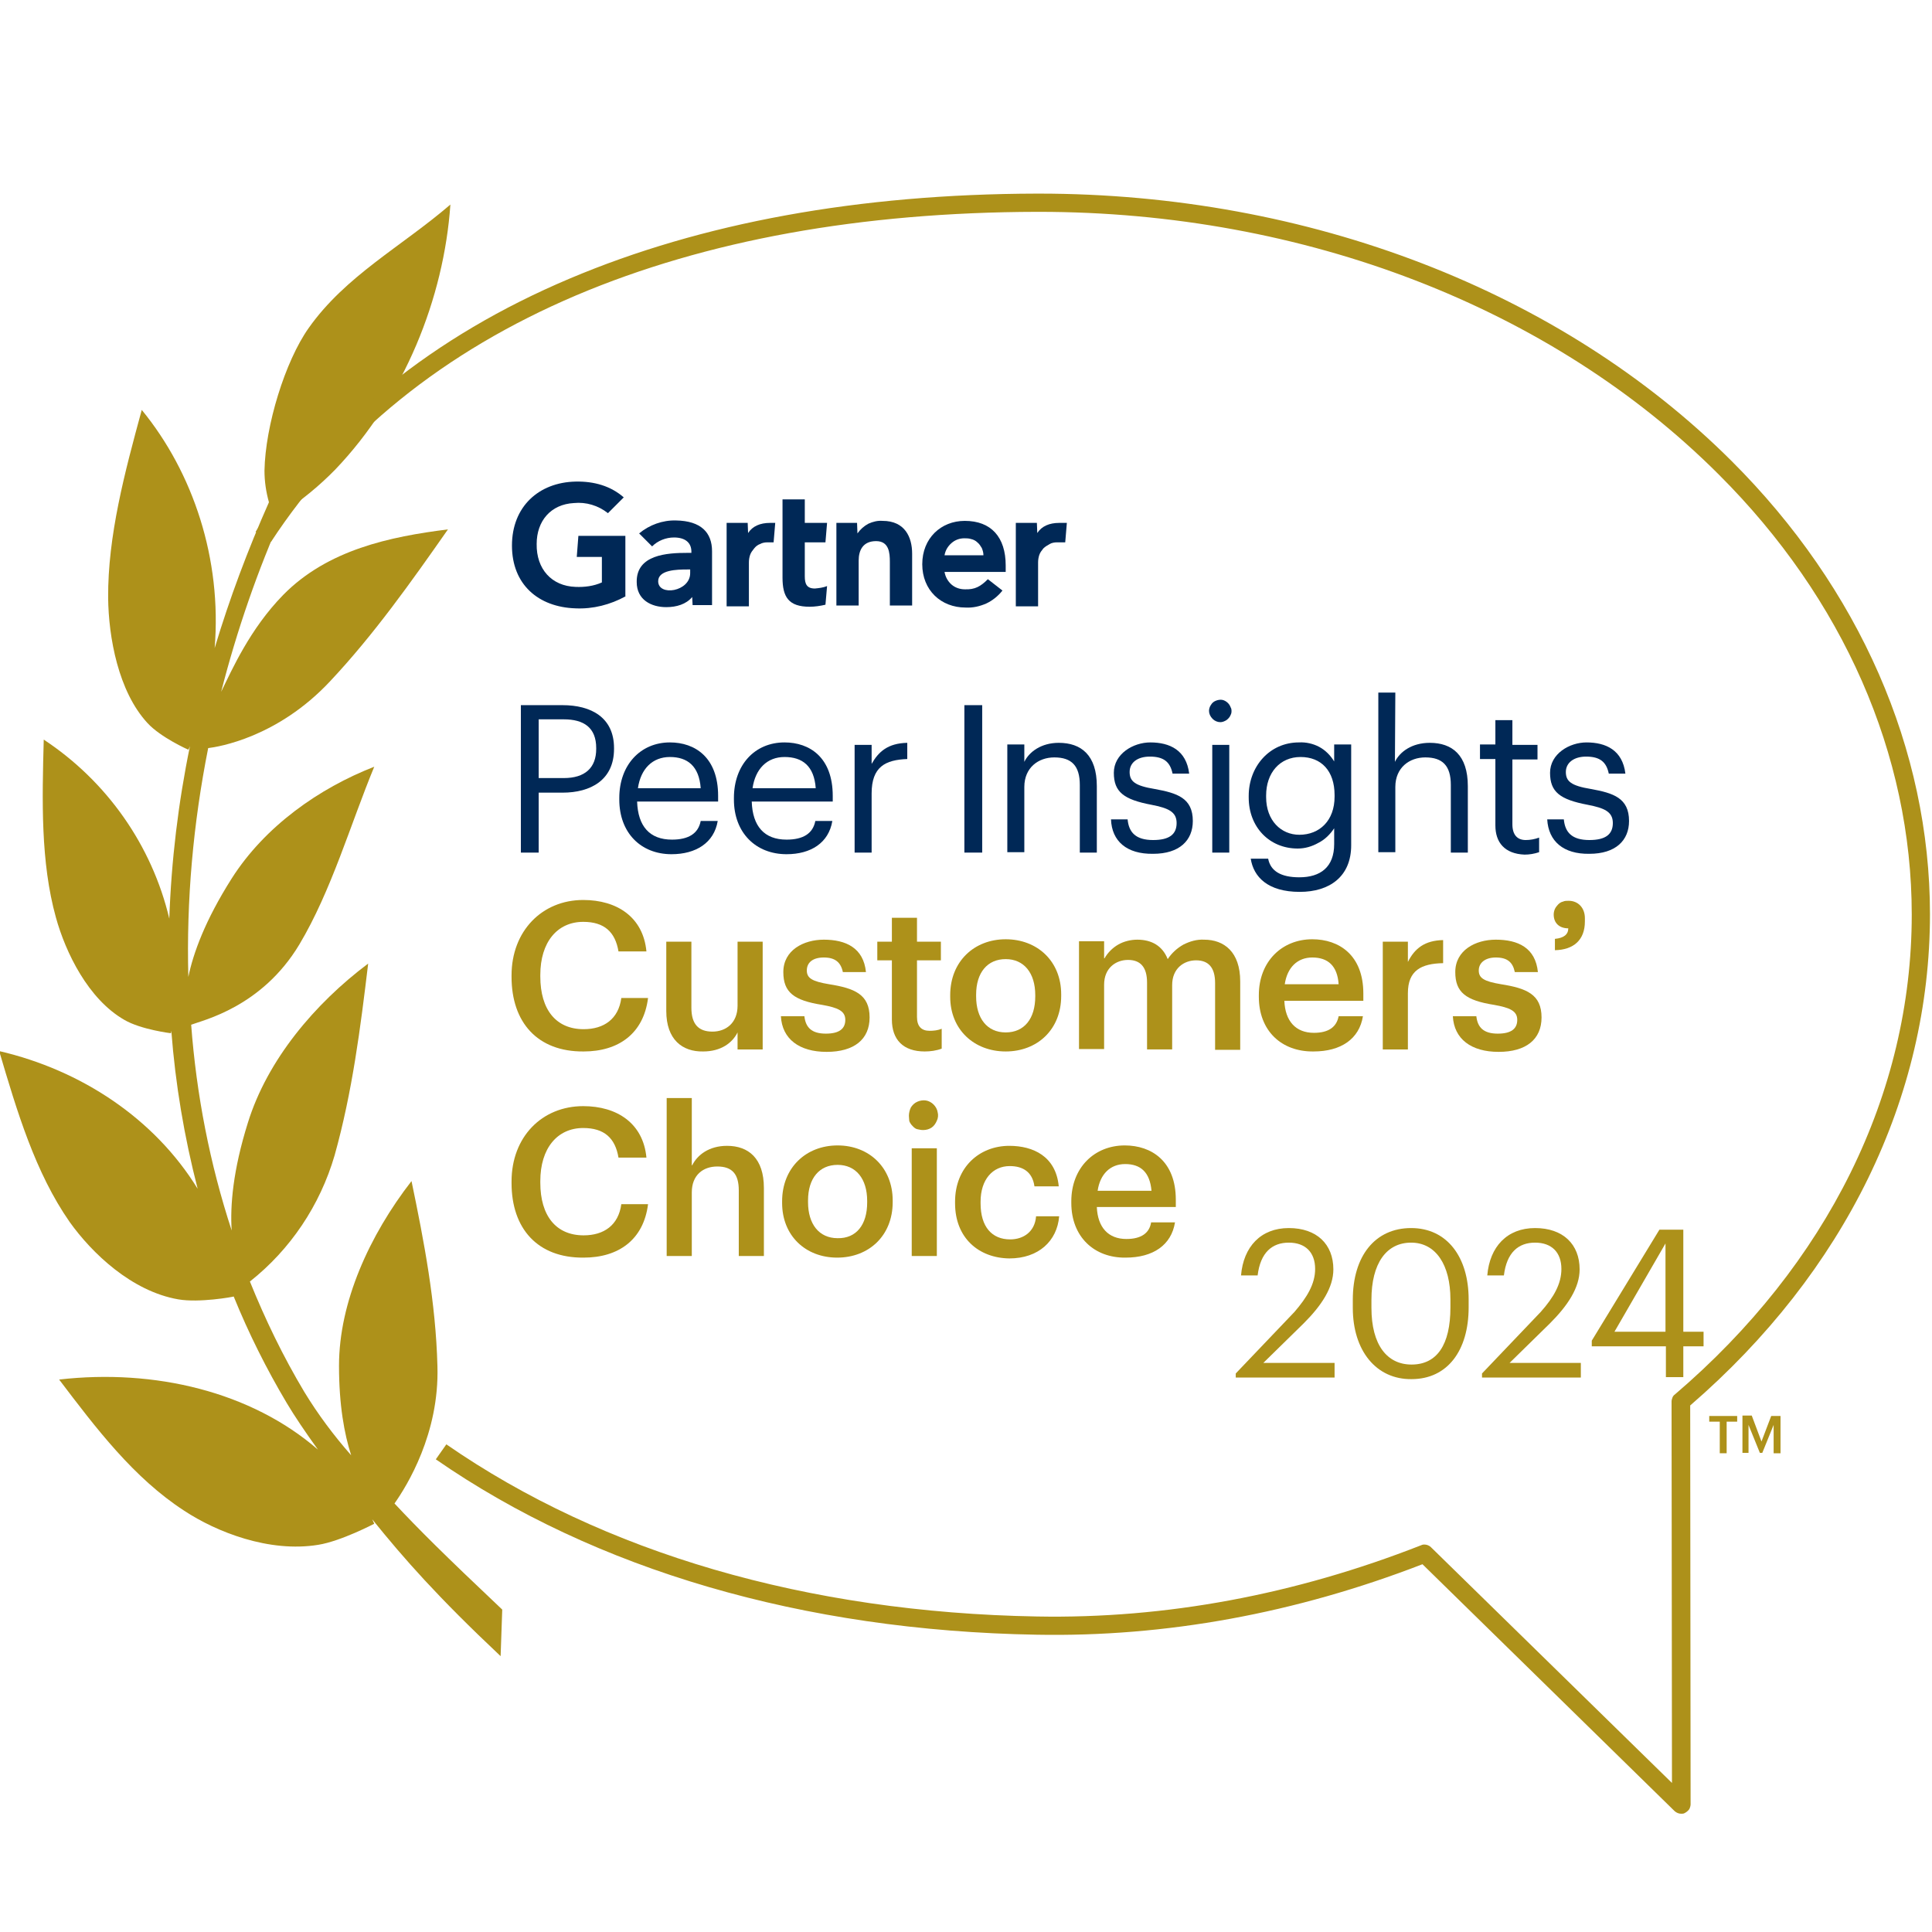 <?xml version="1.0" encoding="UTF-8"?> <svg xmlns="http://www.w3.org/2000/svg" id="Layer_1" data-name="Layer 1" viewBox="0 0 477 477"><g><path d="M124,397.4c-14.6-13.8-20.6-19.8-26.6-26.2,3.1-4.4,11.1-17.3,10.6-33.9-.4-15.7-3.3-30.8-6.4-45.7-10.4,13.4-17.9,29.9-17.9,45.6,0,9.7,1.3,16.8,3,22.1-4.3-4.9-8.2-10.1-11.6-15.7-5.2-8.7-9.6-17.8-13.4-27.2,10-7.9,17.3-18.8,20.9-31.1,4.4-15.7,6.4-31.6,8.3-47.4-13.2,9.9-24.9,23.8-29.7,39.3-3.7,11.8-4.4,20.5-4,26.6-5.4-16.5-8.7-33.5-10-50.8,2.8-1.1,17.4-4.3,26.7-19.8,7.9-13.2,12.7-29.9,18.5-43.9-13.6,5.3-27,14.7-35.2,27.6-6.6,10.4-9.5,18.5-10.7,24.3-.5-19,1.2-37.9,4.9-56.5,2.5-.3,17.1-2.6,30.1-16.5,10.8-11.5,20-24.5,29.1-37.5-14.3,1.8-29.7,5-40.7,16.2-8.2,8.4-12.6,18.4-15.3,23.9,3.9-15.2,9-30,15.4-44.3,4.6-3.1,8.9-6.6,12.8-10.6,17-17.8,26.8-42.3,28.4-65.4-12.1,10.4-25.9,17.6-35,30.5-5.8,8.2-10.7,24.1-10.9,35.2,0,2.7.4,5.3,1.1,7.8-5.2,11.7-9.7,23.7-13.4,36,1.8-22-5.3-43.3-18-58.8-4.2,15.4-8.4,31.1-8.3,46.4.1,9.7,2.5,23.1,9.7,30.9,3.3,3.6,10.1,6.6,10.1,6.6,0,0,.2-.3.4-.9-2.9,14.1-4.6,28.3-5.1,42.6-4.3-18.1-15.4-33.9-31-44.2-.4,15-.8,30.2,3,43.9,2.4,8.7,8,20.2,16.9,25.3,4.1,2.4,11.5,3.3,11.5,3.3l.1-.6c1,13.2,3.2,26.2,6.5,39-10.7-17.4-28.8-29.3-49-34,4.4,14.9,8.9,30,17.4,42.2,5.5,7.7,15.3,17.1,26.8,19.1,5.2.9,13.5-.6,13.7-.7,3.7,9.1,8.1,17.9,13.1,26.3,1.9,3.2,4.6,7.2,7.7,11.5-16.5-14.3-40.3-20-63.9-17.3,9.1,12,18.4,24.3,30.9,32.4,7.9,5.2,20.9,10.4,33.1,8.4,5.6-.9,13.8-5.2,13.8-5.2,0,0-.2-.4-.5-1.1,7.9,9.8,16.1,19.1,31.7,33.8l.4-11.5Z" style="fill: #ad911a;"></path><path d="M151.6,184.7v.2c0,7.7-5.8,10.8-12.7,10.8h-5.9v14.8h-4.4v-36.4h10.3c7,0,12.7,3,12.7,10.6ZM147.2,184.9v-.2c0-5.1-3.1-7.1-8-7.1h-6.2v14.5h6.2c5.2,0,8-2.5,8-7.2Z" style="fill: #002856;"></path><path d="M152.9,197.4v-.4c0-8.1,5.2-13.7,12.5-13.7,6.2,0,11.9,3.7,11.9,13.2v1.4h-20c.2,6.1,3.1,9.4,8.6,9.4,4.1,0,6.5-1.5,7.1-4.6h4.2c-.9,5.4-5.4,8.2-11.4,8.2-7.6,0-12.9-5.3-12.9-13.5ZM165.4,186.9c-4.3,0-7.2,2.9-7.9,7.7h15.5c-.4-5.5-3.3-7.7-7.6-7.7Z" style="fill: #002856;"></path><path d="M181.2,197.4v-.4c0-8.1,5.1-13.7,12.5-13.7,6.2,0,11.9,3.7,11.9,13.2v1.4h-20c.2,6.1,3.1,9.4,8.6,9.4,4.1,0,6.5-1.5,7.1-4.6h4.2c-.9,5.4-5.3,8.2-11.3,8.2-7.6,0-13-5.3-13-13.5ZM193.7,186.9c-4.3,0-7.2,2.9-7.9,7.7h15.6c-.4-5.5-3.3-7.7-7.7-7.7Z" style="fill: #002856;"></path><path d="M215.2,188.6c1.7-3,4-5.1,8.8-5.2v4c-5.4.2-8.8,1.9-8.8,8.5v14.6h-4.2v-26.6h4.2v4.7Z" style="fill: #002856;"></path><path d="M242.5,210.5h-4.4v-36.4h4.4v36.4Z" style="fill: #002856;"></path><path d="M252.9,188.1c1.2-2.5,4.2-4.7,8.5-4.7,5.5,0,9.4,3,9.4,10.7v16.4h-4.2v-16.7c0-4.7-2-6.8-6.3-6.8-3.9,0-7.4,2.5-7.4,7.3v16.1h-4.2v-26.6h4.2v4.3Z" style="fill: #002856;"></path><path d="M274.3,202.3h4.1c.3,3.2,2,5.1,6.3,5.1,4,0,5.8-1.4,5.8-4.2s-2.1-3.7-6.2-4.5c-6.9-1.3-9.3-3.2-9.3-7.9s4.8-7.5,9-7.5c4.8,0,8.9,1.9,9.6,7.7h-4.1c-.6-2.9-2.2-4.2-5.6-4.2-3.1,0-5,1.5-5,3.8s1.3,3.4,6.2,4.2c5.5,1,9.4,2.2,9.4,7.9,0,4.8-3.3,8.1-9.8,8.1-6.5.1-10.2-3.1-10.4-8.5Z" style="fill: #002856;"></path><path d="M298.5,175.5c0-.5.2-1.1.5-1.5.3-.5.7-.8,1.2-1s1.1-.3,1.6-.2c.5.1,1,.4,1.4.8s.6.9.8,1.4c.1.5.1,1.1-.2,1.6-.2.5-.6.9-1,1.2-.5.3-1,.5-1.5.5-.7,0-1.4-.3-1.9-.8-.6-.6-.9-1.3-.9-2ZM303.5,210.5h-4.2v-26.6h4.2v26.6Z" style="fill: #002856;"></path><path d="M308.8,212h4.3c.6,3.1,3.2,4.6,7.7,4.6,5.2,0,8.6-2.5,8.6-8.2v-3.9c-1,1.5-2.3,2.8-3.9,3.6-1.6.9-3.3,1.4-5.1,1.4-7,0-12.1-5.3-12.1-12.6v-.4c0-7.2,5.1-13.2,12.4-13.2,1.7-.1,3.5.3,5,1.1s2.8,2.1,3.7,3.6v-4.2h4.2v24.9c0,7.7-5.3,11.5-12.7,11.5-7.9,0-11.4-3.7-12.1-8.2ZM329.5,196.7v-.4c0-6-3.3-9.4-8.4-9.4s-8.5,3.9-8.5,9.5v.4c0,5.8,3.7,9.3,8.2,9.3,5,0,8.7-3.5,8.7-9.4Z" style="fill: #002856;"></path><path d="M344.4,188.1c1.2-2.5,4.2-4.7,8.6-4.7,5.5,0,9.4,3,9.4,10.7v16.4h-4.2v-16.7c0-4.7-2-6.8-6.3-6.8-3.9,0-7.4,2.5-7.4,7.3v16.1h-4.2v-39.4h4.2l-.1,17.1Z" style="fill: #002856;"></path><path d="M369.2,203.8v-16.4h-3.8v-3.6h3.8v-6h4.2v6.1h6.2v3.6h-6.2v16c0,2.6,1.2,3.9,3.3,3.9,1.1,0,2.2-.2,3.3-.6v3.6c-1.2.4-2.4.6-3.6.6-4.9-.2-7.2-3-7.2-7.2Z" style="fill: #002856;"></path><path d="M382,202.3h4.1c.3,3.2,2,5.1,6.3,5.1,4,0,5.8-1.4,5.8-4.2s-2.1-3.7-6.2-4.5c-6.9-1.3-9.3-3.2-9.3-7.9s4.8-7.5,9-7.5c4.8,0,8.9,1.9,9.6,7.7h-4.1c-.6-2.9-2.2-4.2-5.6-4.2-3,0-5,1.5-5,3.8s1.3,3.4,6.2,4.2c5.5,1,9.4,2.2,9.4,7.9,0,4.8-3.3,8.1-9.8,8.1-6.4.1-10.1-3.1-10.4-8.5Z" style="fill: #002856;"></path><path d="M126.3,241.2v-.4c0-10.9,7.5-18.6,17.7-18.6,8.3,0,14.8,4.2,15.6,12.7h-6.9c-.8-4.8-3.5-7.3-8.7-7.3-6.4,0-10.6,5-10.6,13.1v.4c0,8.2,3.9,13,10.7,13,5,0,8.6-2.5,9.3-7.7h6.6c-1.1,8.8-7.3,13.2-15.9,13.2-11.4.1-17.8-7.2-17.8-18.4Z" style="fill: #ad911a;"></path><path d="M164.5,249.6v-17.1h6.2v16.3c0,4,1.7,5.9,5.2,5.9,3.3,0,6.2-2.1,6.2-6.4v-15.8h6.2v26.6h-6.2v-4.2c-1.3,2.6-4.1,4.7-8.5,4.7-5.1.1-9.1-2.9-9.1-10Z" style="fill: #ad911a;"></path><path d="M192.8,250.9h5.8c.3,2.7,1.7,4.3,5.3,4.3,3.3,0,4.8-1.2,4.8-3.4s-1.8-3-5.7-3.7c-7-1.1-9.6-3.1-9.6-8.1,0-5.4,5-8,10-8,5.4,0,9.8,2,10.4,8h-5.7c-.5-2.4-1.9-3.6-4.7-3.6s-4.2,1.3-4.2,3.2,1.3,2.7,5.5,3.4c6.3,1,10,2.5,10,8.2,0,5.4-3.8,8.5-10.6,8.5s-11-3.2-11.3-8.8Z" style="fill: #ad911a;"></path><path d="M220.2,251.7v-14.6h-3.6v-4.6h3.6v-5.9h6.2v5.9h5.9v4.6h-5.9v14c0,2.3,1.1,3.4,3.1,3.4,1,0,2-.1,3-.5v4.9c-1.3.5-2.8.7-4.2.7-5.3,0-8.1-2.9-8.1-7.9Z" style="fill: #ad911a;"></path><path d="M234.6,246.1v-.4c0-8.3,5.9-13.8,13.7-13.8s13.7,5.4,13.7,13.6v.4c0,8.3-5.9,13.7-13.7,13.7s-13.7-5.4-13.7-13.5ZM255.6,246v-.3c0-5.5-2.8-8.9-7.3-8.9s-7.3,3.3-7.3,8.8v.4c0,5.4,2.7,8.9,7.3,8.9,4.6,0,7.3-3.4,7.3-8.9Z" style="fill: #ad911a;"></path><path d="M272.7,236.6c.8-1.4,2-2.6,3.4-3.4s3.1-1.2,4.7-1.2c3.5,0,6.2,1.5,7.5,4.8,1-1.5,2.3-2.7,3.9-3.6,1.6-.8,3.3-1.3,5.1-1.2,4.9,0,8.9,3,8.9,10.3v16.9h-6.2v-16.5c0-3.9-1.7-5.6-4.7-5.6s-5.9,2-5.9,6.1v15.9h-6.2v-16.5c0-3.9-1.7-5.6-4.7-5.6s-5.9,2-5.9,6.1v15.9h-6.2v-26.6h6.2v4.2h.1Z" style="fill: #ad911a;"></path><path d="M310.8,246.1v-.4c0-8.3,5.7-13.8,13.2-13.8,6.6,0,12.6,3.9,12.6,13.4v1.8h-19.5c.2,5,2.8,7.9,7.3,7.9,3.7,0,5.6-1.5,6.1-4.1h6c-.9,5.6-5.4,8.7-12.2,8.7-7.9.1-13.5-5.1-13.5-13.5ZM324,236.4c-3.7,0-6.2,2.5-6.8,6.6h13.3c-.3-4.5-2.6-6.6-6.5-6.6Z" style="fill: #ad911a;"></path><path d="M347.6,237.5c1.7-3.4,4.2-5.3,8.7-5.4v5.7c-5.4.1-8.7,1.8-8.7,7.4v13.9h-6.2v-26.6h6.2v5Z" style="fill: #ad911a;"></path><path d="M358.7,250.9h5.8c.3,2.7,1.7,4.3,5.3,4.3,3.3,0,4.8-1.2,4.8-3.4s-1.8-3-5.7-3.7c-7-1.1-9.6-3.1-9.6-8.1,0-5.4,5-8,10-8,5.5,0,9.8,2,10.4,8h-5.7c-.5-2.4-1.8-3.6-4.7-3.6-2.6,0-4.2,1.3-4.2,3.2s1.3,2.7,5.5,3.4c6.3,1,10,2.5,10,8.2,0,5.4-3.8,8.5-10.6,8.5s-11-3.2-11.3-8.8Z" style="fill: #ad911a;"></path><path d="M387.2,229.2c-2.2,0-3.6-1.3-3.6-3.4,0-.5.1-.9.3-1.4.2-.4.5-.8.8-1.1s.7-.6,1.2-.7c.4-.2.9-.2,1.4-.2,2.3,0,4,1.7,4,4.3v.8c0,4.6-2.8,7-7.4,7.1v-2.8c2.2-.2,3.3-1.1,3.3-2.6Z" style="fill: #ad911a;"></path><path d="M126.3,292.1v-.4c0-11,7.5-18.6,17.7-18.6,8.3,0,14.8,4.2,15.6,12.7h-6.9c-.8-4.8-3.5-7.3-8.7-7.3-6.4,0-10.6,5-10.6,13.1v.4c0,8.2,3.9,13,10.7,13,5,0,8.6-2.5,9.3-7.7h6.6c-1.1,8.8-7.3,13.2-15.9,13.2-11.4.1-17.8-7.2-17.8-18.4Z" style="fill: #ad911a;"></path><path d="M170.9,287.7c1.3-2.6,4.2-4.8,8.6-4.8,5.3,0,9.1,3.1,9.1,10.4v16.8h-6.2v-16.2c0-4-1.6-5.9-5.3-5.9-3.5,0-6.3,2.1-6.3,6.4v15.7h-6.2v-39h6.2v16.6h.1Z" style="fill: #ad911a;"></path><path d="M193.1,297v-.4c0-8.3,5.9-13.8,13.7-13.8s13.6,5.5,13.6,13.6v.4c0,8.3-5.9,13.7-13.7,13.7s-13.6-5.4-13.6-13.5ZM214.1,296.9v-.4c0-5.5-2.8-8.9-7.3-8.9s-7.3,3.3-7.3,8.8v.4c0,5.4,2.7,8.9,7.3,8.9,4.6.1,7.3-3.3,7.3-8.8Z" style="fill: #ad911a;"></path><path d="M224.4,275.5c0-.7.2-1.5.5-2.1.4-.6.9-1.1,1.6-1.4s1.4-.4,2.1-.3c.7.1,1.4.5,1.9,1s.9,1.2,1,1.9c.2.7.1,1.5-.2,2.1-.3.7-.7,1.3-1.3,1.7s-1.3.6-2.1.6c-.5,0-.9-.1-1.4-.2s-.8-.4-1.2-.8c-.3-.3-.6-.7-.8-1.2,0-.3-.1-.8-.1-1.3ZM231.3,310.1h-6.2v-26.6h6.2v26.6Z" style="fill: #ad911a;"></path><path d="M235.8,297.1v-.4c0-8.5,6-13.8,13.4-13.8,5.9,0,11.5,2.6,12.2,10h-6c-.5-3.6-2.9-5-6.1-5-4.2,0-7.2,3.3-7.2,8.8v.4c0,5.8,2.8,8.9,7.3,8.9,3.3,0,6.1-1.9,6.4-5.7h5.7c-.5,6.1-5.1,10.4-12.3,10.4-7.6-.1-13.4-5.1-13.4-13.6Z" style="fill: #ad911a;"></path><path d="M264.5,297v-.4c0-8.3,5.7-13.8,13.2-13.8,6.6,0,12.6,3.9,12.6,13.4v1.8h-19.5c.2,5,2.8,7.9,7.3,7.9,3.7,0,5.7-1.5,6.1-4.1h5.9c-.9,5.6-5.4,8.7-12.2,8.7-7.7.1-13.4-5.1-13.4-13.5ZM277.8,287.4c-3.7,0-6.2,2.5-6.8,6.6h13.3c-.4-4.6-2.7-6.6-6.5-6.6h0Z" style="fill: #ad911a;"></path><path d="M263.4,129.1l-.4,4.8h-2c-.6,0-1.3.1-1.8.4s-1.1.6-1.6,1.1c-.4.5-.8,1-1,1.6s-.3,1.2-.3,1.9v10.8h-5.5v-20.6h5.2l.1,2.5c1.1-1.7,3-2.5,5.4-2.5h1.9Z" style="fill: #002856;"></path><path d="M225.2,149.5h-5.5v-10.8c0-2.2-.2-5.1-3.4-5.1s-4.3,2.2-4.3,4.8v11.1h-5.5v-20.4h5.1l.1,2.6c.7-1,1.6-1.8,2.7-2.4,1.1-.5,2.3-.8,3.5-.7,5.5,0,7.3,4,7.3,8.1v12.8Z" style="fill: #002856;"></path><path d="M204.2,144.7l-.4,4.6c-1.3.3-2.6.5-3.9.5-5.2,0-6.7-2.4-6.7-7.2v-19.3h5.5v5.8h5.5l-.4,4.8h-5.1v8.4c0,1.9.5,3,2.5,3,1-.1,2-.2,3-.6" style="fill: #002856;"></path><path d="M191.4,129.1l-.4,4.8h-1.5c-.6,0-1.3.1-1.8.4-.6.2-1.1.6-1.5,1.1s-.8,1-1,1.6-.3,1.2-.3,1.9v10.8h-5.5v-20.6h5.2l.1,2.5c1.1-1.7,3-2.5,5.4-2.5h1.3Z" style="fill: #002856;"></path><path d="M154.5,147.2c-3.8,2.1-8.1,3.2-12.4,3-9.2-.3-15.7-5.9-15.7-15.5s6.6-15.6,15.7-15.8c4.6-.1,8.7,1.1,11.9,3.9l-3.9,3.9c-2.4-1.9-5.4-2.8-8.4-2.5-5.7.3-9.2,4.4-9.2,10.1-.1,6.2,3.7,10.4,9.6,10.6,2.2.1,4.5-.2,6.5-1.1v-6.3h-6.2l.4-5.2h11.6v14.9h.1Z" style="fill: #002856;"></path><path d="M242.8,137c0-.6-.2-1.2-.4-1.7-.3-.5-.6-1-1.1-1.4-.4-.4-1-.7-1.5-.8-.6-.2-1.2-.2-1.7-.2-1.2,0-2.3.4-3.2,1.2-.9.8-1.5,1.8-1.7,3h9.6v-.1ZM248.3,141.2h-15.1c.2,1.2.8,2.3,1.7,3.1.9.8,2.1,1.2,3.3,1.2,2.5.1,3.9-.7,5.7-2.5l3.6,2.8c-1.1,1.4-2.5,2.5-4,3.2-1.6.7-3.3,1.1-5.1,1-6.1,0-10.7-4.3-10.7-10.7s4.6-10.7,10.5-10.7c6.5,0,10.1,4,10.1,11v1.6Z" style="fill: #002856;"></path><path d="M170.5,140.6h-.8c-2.6,0-7.2.1-7.2,2.9,0,3.8,7.9,2.6,7.9-2v-.9h.1ZM175.8,136.1v13.3h-4.8l-.1-2c-1.5,1.8-3.9,2.5-6.4,2.5-3.7,0-7.3-1.8-7.3-6.2-.1-6.8,7.6-7.2,12.5-7.2h1v-.3c0-2.2-1.5-3.5-4.3-3.5-2,0-4,.8-5.4,2.2l-3.2-3.2c2.5-2.1,5.8-3.3,9.1-3.2,6.2.1,8.9,3,8.9,7.6" style="fill: #002856;"></path><path d="M415.1,447.8c-.6,0-1.1-.2-1.6-.6l-62.3-61c-31.3,12.1-63.3,18-95.3,17.4-57.6-1-108.9-16-148.3-43.3l2.6-3.7c38.7,26.8,89.1,41.5,145.8,42.5,31.8.6,63.8-5.4,94.9-17.6.4-.2.8-.2,1.3-.1.4.1.8.3,1.1.6l59.5,58.2-.1-94.2c0-.3.1-.6.2-.9s.3-.6.6-.8c37.7-32.2,58.5-74.3,58.5-118.5,0-39.5-16.9-78-47.7-108.7-41.2-41.2-102.3-64.8-167.8-64.8h-.5c-43.4.1-81.6,7-113.7,20.6-32.7,13.9-58.1,34.4-75.4,60.9l-3.8-2.5c17.8-27.2,43.9-48.3,77.5-62.5,32.6-13.8,71.4-20.9,115.4-21h.5c66.6,0,128.9,24,171,66,31.6,31.5,49,71.3,49,111.9,0,45.2-21,88.3-59.2,121.3l.1,98.5c0,.3-.1.6-.2.9s-.3.5-.5.7-.5.4-.7.5c-.3.2-.6.2-.9.2h0Z" style="fill: #ad911a;"></path><path d="M422.1,349.6h6.8v1.4h-2.6v7.8h-1.7v-7.8h-2.6v-1.4h.1Z" style="fill: #ad911a;"></path><path d="M434.9,355.9l2.4-6.3h2.3v9.2h-1.7v-7l-2.8,6.9h-.6l-2.8-6.9v6.9h-1.5v-9.2h2.3l2.4,6.4Z" style="fill: #ad911a;"></path></g><g><path d="M324.7,313.3c0-4.1-2.4-6.5-6.5-6.5s-7,2.4-7.7,8.1h-4.1c.6-7.1,4.9-11.7,11.8-11.7s11,4,11,10.2c0,4.5-2.9,8.9-7.3,13.3l-10,9.8h17.6v3.6h-24.4v-1l14.5-15.2c3.1-3.6,5.1-6.9,5.1-10.6Z" style="fill: #ad911a;"></path><path d="M334,322.9v-2c0-10.8,5.5-17.7,14.4-17.7s14.2,7.2,14.2,17.6v2c0,10.6-5.2,17.7-14.1,17.7-8.7.1-14.5-7-14.5-17.6ZM358.1,322.8v-2c0-8.5-3.6-14-9.7-14s-9.8,5.1-9.8,14.1v2c0,9.2,3.9,14,9.9,14,6.3,0,9.6-4.9,9.6-14.1Z" style="fill: #ad911a;"></path><path d="M385.5,313.3c0-4.1-2.4-6.5-6.5-6.5s-7,2.4-7.7,8.1h-4.1c.6-7.1,4.9-11.7,11.8-11.7s11,4,11,10.2c0,4.5-2.9,8.9-7.3,13.3l-10,9.8h17.6v3.6h-24.4v-1l14.5-15.2c3.2-3.6,5.1-6.9,5.1-10.6Z" style="fill: #ad911a;"></path><path d="M393,331l16.7-27.4h5.9v25.2h5v3.6h-5v7.6h-4.3v-7.6h-18.3v-1.4ZM398.6,328.8h12.6v-21.8l-12.6,21.8Z" style="fill: #ad911a;"></path></g></svg> 